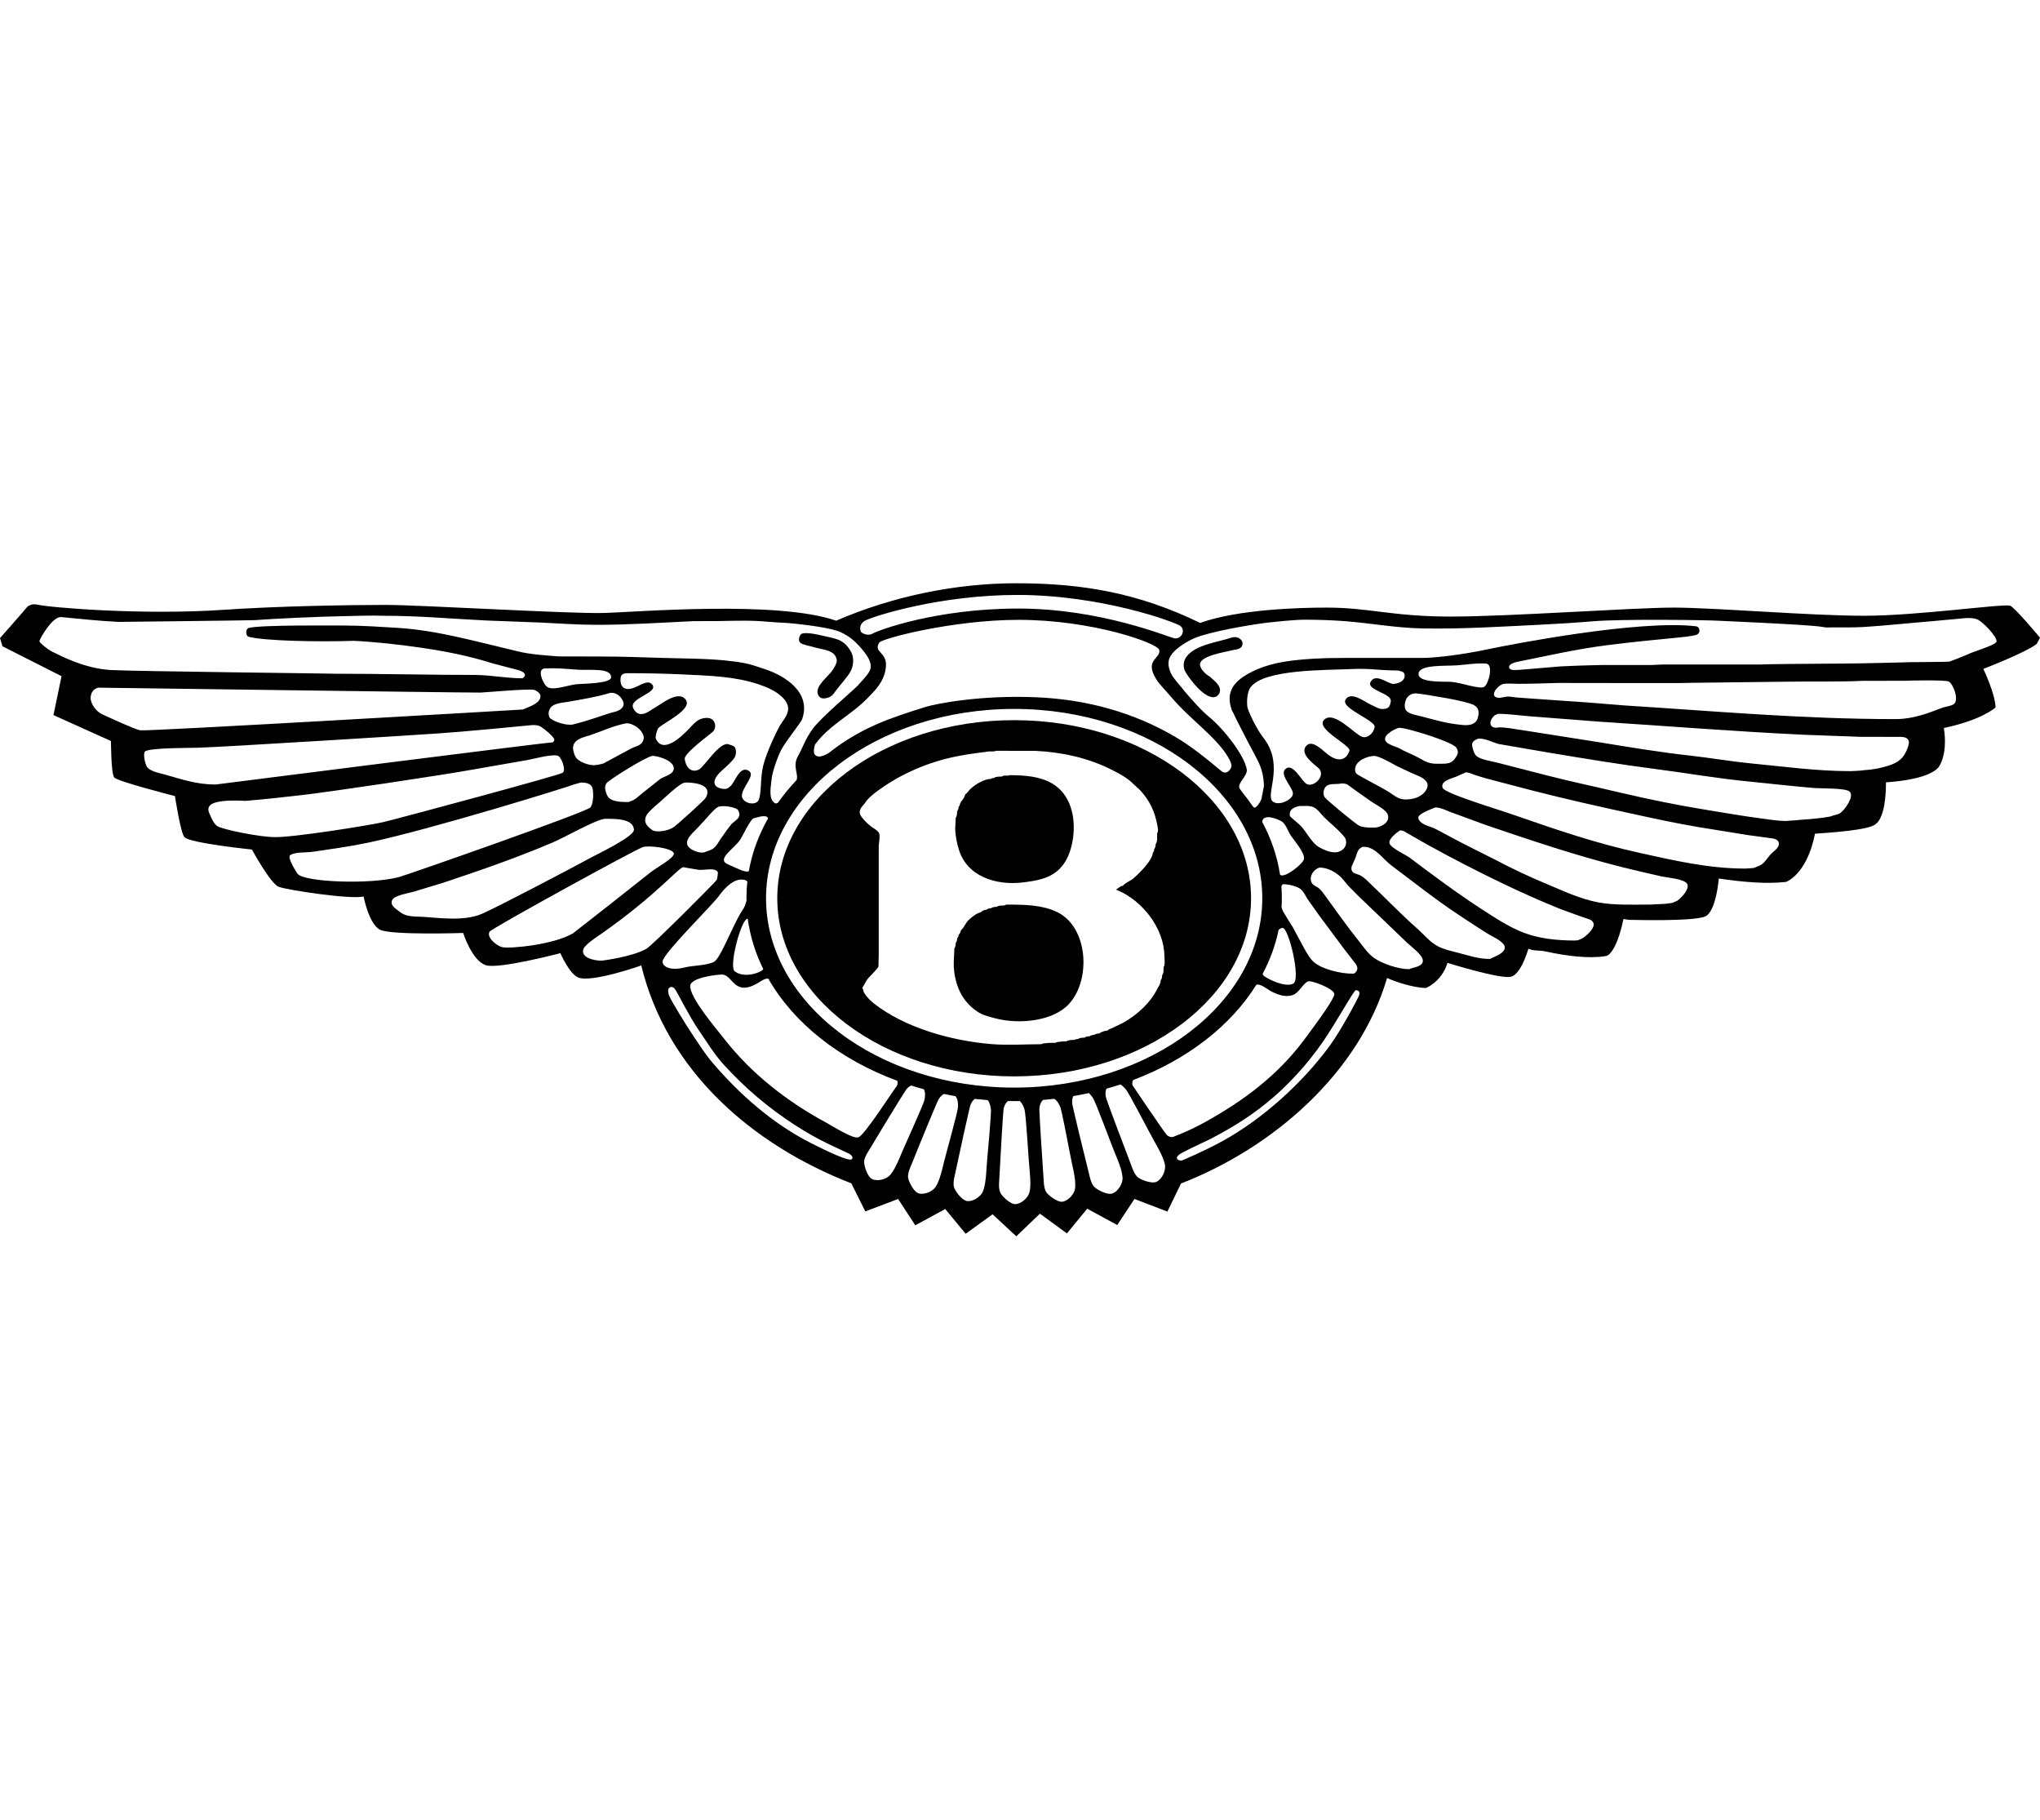 <?xml version="1.0" encoding="UTF-8"?><svg id="a" xmlns="http://www.w3.org/2000/svg" viewBox="0 0 1004.71 896.01"><defs><style>.g{fill-rule:evenodd;}.g,.h{stroke-width:0px;}</style></defs><g id="b"><path class="g" d="m1004.71,313.99s-12.79-15.34-14.78-15.75c-4.55-.95-45.44,4.97-71.87,4.97s-74.13-4.02-93.75-4.02-80.94,4.42-109.78,4.42-40.04-4.42-61.27-4.42c-13.2,0-43.5.84-62.18,7.55-30.29-14.73-57.84-19.53-90.54-19.53-29.63,0-60.61,6.29-88.73,18.43-29.27-10.18-99.37-4.14-114.7-3.79-17.55.4-90.13-3.98-107.28-3.98s-52.59.56-79.32,2.39c-40.7,2.8-86.72-1.17-92.27-2.55-2.69-.66-4.69.97-4.69.97-1.19,1.58-13.55,15.54-13.55,15.54l1.21,4.01,29.1,14.74-3.98,19.15,28.33,12.77s0,15.93,1.57,17.92c1.6,2.02,29.93,9.18,29.93,9.18,0,0,2.82,18.62,4.78,20.33,3.32,2.95,33.12,6,33.12,6,0,0,9.16,16.74,13.14,18.34,3.99,1.59,35.9,6.39,41.87,4.78,0,0,2.65,13.94,8.29,16.46,6.04,2.67,40.76,1.51,40.76,1.51,0,0,4.31,13.74,11.22,15.89,6.46,2,36.64-5.94,36.64-5.94,0,0,4.41,10.18,8.79,11.97,6.69,2.73,31.06-5.92,31.06-5.92,12.53,51.64,54.29,88.18,103.46,107.29l6.88,13.82,16.16-6.12,8.45,12.96,14.76-8.02,10.05,12.19,13.26-9.59,11.68,10.85,11.64-11.16,13.29,9.72,10.01-12.17,14.78,8.05,8.47-12.85,16.23,6.23,6.69-13.83c45.58-17.69,87.78-54.51,101.5-101.2,4.27,1.9,12.36,4.67,19.05,4.95,0,0,7.62-2.75,10.72-12.39,0,0,26.45,8.26,31.29,6.78,0,0,4.44-.24,8.54-13.76,2.71,1.24,4.95.58,8.98,1.45,20.59,4.48,29.57,2.06,29.57,2.06,0,0,4.61-.78,8.26-18.12,1.83.27,3.14.5,4.53.41,0,0,30.58.87,35.87-1.77,0,0,4.83-1.22,6.57-18.6,12.61,1.89,23.95,2.72,33.13,1.67,0,0,10.28-3.53,14.24-23.75,6.94-.44,27.39-1.8,29.93-4.81,0,0,5.03-2.32,5.03-20.47,8-.52,21.01-2.2,25.7-7.18,0,0,4.96-5.74,2.81-19.58,18.89-3.96,25.45-10.11,25.45-10.11-.13-6.69-6.01-18.99-6.01-18.99,0,0,21.14-8.15,26.28-12.29l1.67-3.06Zm-578.28-8.55c4.35-2.16,36.55-12.48,74.63-12.48,41.82,0,78.17,13.55,80.28,15.28,2.88,2.34.26,6.7-2.99,6.05-3.21-.64-36.18-14.63-76.85-14.63s-69.09,10.8-71.6,12.26c-2.98,1.72-5.8-.65-5.8-.65,0,0-1.97-3.69,2.33-5.84Zm142.67,28.4c1.64,2.94,3.83,4.8,8.2,9.94,8.84,10.37,21.58,19.09,27.36,28.75.76,1.23,1.95,3.3,1.84,4.76-.09,1.26-2.26,4.67-5.02,2.34-7.61-6.32-14.77-12.17-22.79-16.87-20.08-11.79-43.16-18.34-68.18-19.41-28.31-1.22-50.25,3.37-54.57,4.73-17.41,5.41-31.83,10.23-47.19,22.25-1.09.86-5.61,3.71-7.54,1.13-.74-1.02-.2-4.32.35-5.06,7.3-9.82,17.86-14.3,26.15-23.09,2.17-2.33,8.44-7.73,8.64-15.78.17-6.58-6.31-6.39-3.3-11.13,1.3-1.98,36.17-11.18,68.68-11.18,36.35,0,68.38,11.46,69.19,14.79,1.04,4.18-7.22,4.7-1.82,13.83Zm-543.46-12.98c-1.65-.73-6.52-4.51-6.23-5.26.93-2.4,6.23-11.44,10.37-11.77,8.79.83,19.62,2,28.69,2.4,0,0,64.92-.72,66.84-.86,9.78-.77,33.02-1.77,43.06-1.95,5.56-.09,14.98-.45,20.27-.21,17.98,0,33.88,1.51,51.25,2.35,8.92.4,17.56.59,26.48,1,8.99.43,18.22,1.11,27.36,1.11,16.4,0,31.85-1.06,47.81-1.81l12.27-.04c7.66-.13,16.12-.45,23.85.3,4.82.45,9.69.48,14.35,1.03,6.34.73,17.31,2.03,21.92,4.11,4.25,1.89,7.35,4.76,8.98,6.57,3.13,3.45,7.8,8.84,5.19,12.9-1.07,2.04-4.06,5.02-5.62,6.82-2.08,2.33-18.32,15.82-22.36,21.56-3.66,5.12-4.73,8.97-6.98,12.98-3.08,5.16.31,9-.83,12.03-3.36,3.57-6.44,7.29-9.19,11.19-.6.33-1.13.44-1.56.13-2.79-1.95-2.24-6.12-1.57-11.53.29-4.08,3.57-12.5,4.76-14.67,2.29-4.32,9.69-13.4,10.28-15.04,4.74-13.28-8.46-21.49-18.49-24.76-3.33-1.09-6.66-2.33-10.16-2.97-12.93-2.34-26.77-2.08-40.71-2.52-9.58-.3-19.68-.67-29.44-.67l-21.07-.05c-6.72-.53-13.53-.92-19.8-2.41-10.75-2.55-19.77-4.89-30.52-7.27-9.14-2.01-19.02-3.76-28.79-4.37-6.65-.41-18.23-1.15-25.13-1.15-5.08,0-42.71-.39-48.27,1.16-1.93.38-1.62,4.01-.32,4.32,7.23,2.07,34.07,2.66,51.87,2.04,10.46.51,22.14,1.81,32.03,3.23,12.79,1.82,24.61,4.15,36.47,7.9l12.67,3.31c2.09.65,4.82,2.04,1.96,4.01-7.83,0-15.08-1.52-23.01-1.64-19.99,0-48.83-.6-68.88-.6-2.09-.13-99.29-1.17-110.89-1.83-12.91-.74-24.55-6.94-28.9-9.07Zm343.17,108.08c-1.69.98-5.94-1.49-10.3-3.32-5.9-2.52,2.89-7.51,5.95-12.03,1.65-2.45,4.4-8.9,6.5-10.57,2.19-.54,6.53-2.21,7.34-.07-4.65,8.16-7.88,16.88-9.49,25.99Zm7.11,48.27c-.86,1.6-9.55,4.89-14.24.93-2.65-3.27,3.58-26.12,6.58-25.74,1.19,8.66,3.78,16.97,7.66,24.81Zm-105.62-126.81c.27-1.1.81-2.14,1.8-2.82,2.14-1.49,5.61-1.63,8.25-2.09,6.73-1.25,13.41-2.23,19.87-4.23,1.95-.46,4.03.48,5.36,2.04,1.29,1.55,2.36,3.54.73,5.35-1.49,1.64-4.18,1.98-6.25,2.59-5.95,1.93-11.53,3.97-17.93,5.52-4.04.7-10.27-2.01-11.25-3.18-.66-.78-.81-2.08-.58-3.18Zm-1.34-12.62c-1.97-2.16-4.5-8.47-.56-8.64,5.67-.25,9.68.14,16,.63,6.56.4,16.29-1.06,16.59,3.63.19,3.24-13.55,3.2-16.81,3.5-4.84.44-12.61,3.77-15.22.89Zm14.41,27.56c1.78-1.96,4.88-2.53,7.29-3.32,5.84-1.96,11.35-4.62,17.56-5.82,3.7-.63,11.95,5.42,7.6,9.9-1.28,1.32-3.28,1.57-4.84,2.41-4.56,2.46-9.1,4.9-13.66,7.36-1,.4-3.39.89-4.94.93-2.78,0-6.9-1.65-8.46-3.43-.78-.87-1.28-2.54-1.52-3.65-.39-1.67-.11-3.19.98-4.38Zm15.38,20.28c1.32-1.74,19.86-13.27,22.58-13.4,3.13-.07,12.7,3.05,10.07,7.61-1.03,1.76-4.69,2.68-6.29,3.8-3.13,2.53-5.52,4.32-8.65,6.86-1.52,1.18-2.84,2.56-4.47,3.47-.84.33-1.68.66-2.5.98-3.06,0-7.6-.06-9.63-2.1-.87-.87-1.19-2.06-1.55-3.19-.45-1.43-.47-2.86.44-4.04Zm19.44,16.26c.72-1.71,4.21-4.76,5.62-5.94,2.98-2.41,11.03-10.63,13.8-10.63,4.31,0,13.69.96,9.98,7.51-.77,1.35-13.59,12.83-15.58,14.33-2.73,2.04-8.88,3-10.89,1.5-2.19-1.62-4.29-3.41-2.93-6.77Zm25.15,6c1.23-1.31,2.45-2.65,3.7-3.98,1.69-1.82,4.34-5.23,6.47-6.47,2.02-1.16,9.18-.01,10.02,1.55,1.89,3.44-.95,4.73-2.87,6.43-.93.82-4.67,6.05-5.78,7.73-.95,1.5-1.89,3.24-3.3,4.42-1.42,1.21-2.95,1.35-4.58,2.1-2.02.59-5.08-.46-6.92-1.75-4.44-3.12.77-7.48,3.26-10.02Zm32.59-31.12c-1.67,7.04-.69,13.29-2.34,17.34-1.5,2.54-6.92,1.84-8.15-1.57-.83-4.53,7.53-10.9,3.01-13.17-4.31-2.15-6.52,5.91-8.65,7.71-.85.73-1.51,1.42-2.74,1.42-3.49,0-6.64-1.75-4.51-5.56.81-1.5,2.34-2.93,3.71-4.14,1.61-1.42,3.99-3.65,5.26-5.35.99-1.32,1.25-3.52.59-5.09-.47-1.15-1.96-1.35-3.15-1.81-4.5-1.71-12.13,11.25-14.85,12.45-2.53,1.22-5.98.46-6.88-5.25-.44-2.81,12.61-12.23,13.78-13.35,1.08-1,1.51-2.73,1.05-4.19-.77-2.58-3.27-3.14-6.14-2.4-2.08.54-3.59,1.8-5.67,4.08-5.6,6.13-13.95,13.17-17.26,5.82-.41-.87.66-4.44,1.18-5.1,1.83-2.27,16.97-9.18,13.65-13.94-3.75-5.41-12.96,2.8-15.91,4.18-1.09.39-7.03,6.17-10.04-.14-2.34-4.94,12.31-7.38,9.48-11.45-2.5-3.6-7.74,2.1-12.03,2.03-3.64-.09-3.96-3.51-3.63-5.66.26-1.75,1.77-2.13,3.52-2.13,9.12,0,18.01.17,26.95.6,13.3.61,25.72.97,37.32,4.83,3.93,1.31,8.18,3.07,11.32,5.94,1.91,1.72,3.7,4.05,3.33,6.88-.04.19-.07.37-.12.56-.64,2.68-2.33,4.44-3.72,6.69-2.19,3.8-6.72,13.46-8.34,19.77Zm-306.87-17.14c-3.17-.67-15.47-6.42-18.7-7.89-4.54-2.35-5.95-6.65-5.71-8.52.31-2.56,1.32-3.72,3.64-4.6,4.25,0,172.59,2.42,188.31,2.42,1.7-.01,24.52-2.09,26.61-1.3.99.4,2.78,1.52,2.94,2.66.59,3.96-6.2,5.84-8.71,6.98-.29.05-185.45,10.87-188.38,10.24Zm12.4,21.84c-2.78-.77-6.64-1.37-8.76-3.41-1.13-1.09-2.45-7.03-1.26-8.03,2.28-1.94,24.26-1.7,25.93-1.83,9.06-.13,113.01-6.59,118.96-7.08,11.13-.71,41.69-3.65,45.88-4.08,1.3,0,2.52.02,3.57.5,1.42.65,7.1,5.16,7.23,6.64.07.66-.34.96-.77,1.37-2.95,0-165.48,20.72-166.09,20.77-9.37,0-16.62-2.58-24.69-4.84Zm53.74,30.74c-7.27,0-26.04-3.8-28.3-5.49-1.84-1.39-2.75-3.96-3.67-5.9-2.14-4.5.84-7.28,17.7-6.46,9.22-.73,18.19-1.77,27.2-2.78,13.91-1.55,70.32-9.98,84.66-12.61,9.07-1.58,18.12-3.15,27.2-4.75,4.18-.76,13.87-3.59,15.5-1.57,1.87,2.33,3.1,6.9,1.6,7.9-1.95,1.29-77.98,21.75-87.96,24.2-6.41,1.58-45.18,7.75-53.92,7.46Zm11.28,17.98c-1.1-1.68-4.94-7.84-3.64-9.01,2.01-1.7,8.12-1.3,11-1.72,9.4-1.38,18.63-2.63,27.75-4.57,31.6-6.72,98.29-27.4,101.16-28.62,1.09-.31,2.21-.63,3.3-.92,2.65,0,5.22.39,5.85,3.06.25,1.05.7,6.85-1.12,9.18-1.77,2.26-88.37,32.57-94.26,34.3-14.54,3.84-47.25,2.46-50.03-1.69Zm90.76,19.84c-8.91,3.9-22.55,1.75-29.42,1.43-2.94-.14-5.87-.08-8.39-.99-1.61-.6-2.93-1.78-4.31-2.8-1.13-.85-2.49-2.11-2.22-3.73.13-.91.8-1.63,1.59-2.04,2.68-1.49,6.29-1.97,9.3-2.82,4.82-1.44,9.65-2.92,14.46-4.38,18.15-6.05,36.28-12.32,53.67-19.72,6.2-2.59,21.79-11.59,26.11-11.78,4.9,0,13.79-.2,14.2,5.32.26,3.5-18.68,12.33-22.99,14.76-9.14,4.95-43.81,23.2-52.01,26.77Zm44.96,9.56c-9.37,5.59-30.98,7.68-34.89,6.82-2.62-.58-7.89-4.87-6.18-7.63,1.03-1.69,72.35-40.77,75.47-41.65,2.94-.93,13.94.37,15.22,2.86,1.12,2.2-8.97,7.42-12.06,10.07-2.54,2.11-34.83,27.49-37.56,29.54Zm14.04,13.48c-2.84,0-10.56-1.17-8.87-5.85,1.16-2.4,6.44-5.78,8.77-7.38,27.08-18.95,38.44-33.05,40.42-32.8,2.15.33,5.27.96,7.45,1.26,2.85.37,7.9-1.31,9.51,1.12.13.27-.19,3.38-.61,3.98-.95,1.35-31.38,31.93-34.51,33.77-6.82,3.96-21.5,5.84-22.15,5.9Zm30.08.4c.02-3.76,25.29-28.57,27.81-32.37,3.38-4.68,7.77-8.54,11.87-7.92.95.04,1.63.39,2.08.92-.31,2.71-.45,5.46-.45,8.22l.04,1.28-.11.28c-1.16,4.15-1.58,3.19-4.38,8.61-4.25,8.21-8.9,19.95-11.64,21.22-3.99,1.84-10.08,1.62-14.47,2.72-6.29,1.59-10.75-.04-10.75-2.97Zm92.72,97.54c-3.32.31-17.95-7.3-20.63-8.65-17.58-9.04-33.92-23.13-47.45-39.01-3.58-4.18-6.46-8.77-9.48-13.23-3.51-5.19-11.44-18.11-12.04-20.1-.34-1.13-.77-3.34.46-3.77,1.12-.66,2.15.12,2.88,1.32,1.41,2.28,6.96,13.35,11.14,19.39,4.43,6.43,7.7,11.99,12.59,17.37,10.7,11.78,22.33,21.46,34.94,29.63,5.38,3.47,11.02,6.75,16.75,9.45,3.33,1.56,6.66,3.13,9.98,4.69.69.44,1.42.93,1.64,1.77.13.4-.11,1.08-.8,1.13Zm3.66-10.96c-2.58.91-12.46-5.42-16.02-7.36-18.77-10.16-36.53-23.77-50.27-41.47-4.35-5.56-16.62-19.85-16.48-25.74.12-4.16,13.69-5.68,15.87-5.59,3.7.35,4.87,5.28,9.23,6.32,2.76.66,5.97-.83,8.14-2.08,1.41-.82,3.37-2.42,5.23-2.22,12.52,21.95,35.15,39.83,63.44,50.26.06.12.11.22.17.34.22,1.1-.09,2.01-.47,2.47-1.49,1.7-15.89,24.36-18.83,25.07Zm15.41,18.86c-1.75,1.81-6.06,2.99-8.72,1.63-2.22-1.15-4.14-7.02-3.75-9.04.51-2.65,2.4-5.01,3.85-7.54,4.44-7.49,15.39-25.38,16.68-27.22.53-.76,1.42-1.67,2.53-2.22,2.07.66,4.18,1.26,6.29,1.84.95,1.65.56,3.64.37,4.95-.38,2.53-9.31,21.51-12.45,29.19-1.06,2.52-2.84,6.36-4.8,8.4Zm25.98-3.33c-.66,2.66-1.8,6.72-3.43,9.07-1.44,2.03-5.49,3.89-8.33,2.95-2.39-.78-5.21-6.27-5.14-8.33.09-2.71,1.59-5.33,2.63-8.06,3.21-8.09,11.24-27.48,12.22-29.49.51-.99,1.48-2.29,2.84-3.04,1.84.41,3.75.76,5.66,1.08,1.33,1.5,1.28,3.65,1.3,5.04,0,2.58-5.85,22.7-7.75,30.77Zm21.64,1.97c-.2,2.71-.61,6.92-1.81,9.5-1.07,2.27-4.75,4.8-7.7,4.37-2.5-.34-6.2-5.29-6.49-7.31-.38-2.69.64-5.53,1.16-8.39,1.78-8.53,6.32-29.03,6.93-31.17.3-1.06,1.04-2.48,2.21-3.43,2.11.22,4.25.43,6.39.59,1.09,1.24,1.35,3,1.56,4.17.46,2.54-1.81,23.37-2.26,31.66Zm-108.45-135.23c0-51.41,54.81-93.23,122.19-93.23s122.21,41.82,122.21,93.23-54.82,93.24-122.21,93.24-122.19-41.83-122.19-93.24Zm335.73-98.43c6.95,1.28,11.71,2.62,12.87,3.27,2.47,1.41,2.82,3.52,1.84,6.69-.89,2.73-3.84,3.49-7.24,3.17-4.41-.44-7.57-.97-11.38-1.9-3.27-.85-6.58-1.7-9.88-2.55-2.04-.53-4.57-.9-6.2-2.2-1.57-1.26-1.35-3.75-.67-5.56.8-2.21,2.87-3.44,4.91-3.39,2.02.13,8.97,1.24,15.75,2.48Zm-14.37-12.12c.29-4.57,12.41-3.73,18.93-4.14,6.34-.48,8.49-1.12,14.19-.89,3.92.18,1.6,9.42-.59,11.37-1.81,1.62-11.26-1.88-16.12-2.32-3.27-.3-16.71.66-16.41-4.03Zm7.19,31.07c3.05,1.04,10.07,3.59,11.31,5.21.76.98,1.23,2.43.52,3.73-2.62,5.01-5,4.19-10.29,4.31-4.49,0-6.39-1.89-9.96-3.63-1.91-.87-3.8-1.77-5.73-2.66-1.7-.74-1.58-.96-3.3-1.7-1.38-.47-4.61-1.56-5.61-2.72-2.54-2.87,3.37-6.08,5.97-6.94,1.68-.45,11.12,2.35,17.1,4.38Zm-69.25,93.52c-.99-1.7-4.54-6.91-5.16-8.77-.07-.21-.17-.5-.24-.83.09-1.48.13-2.95.13-4.45,0-1.97-.07-3.95-.21-5.91.21-.57.51-.95.91-1,2.58,0,6.97,1,8.75,2.58,1.48,1.29,2.22,3.23,3.27,4.82l5.43,7.67,12.62,16.95,5.78,7.46c1.08,1.83.78,3.19-.81,4.45l-.98.13c-5.87,0-14.99-2.19-18.99-5.71-2-1.77-3.06-3.88-4.34-5.99l-6.17-11.4Zm.33,28.01c-4.02,2.14-13.57-2.76-14.69-4.06-.21-.22-.33-.5-.35-.78,3.65-6.88,6.31-14.11,7.86-21.63.52-.53,1.11-.83,1.9-.99,3-.38,9.25,25.51,5.28,27.47Zm15.47-91.86c-.84-1.29-.65-3.41.25-4.73,1.63-2.45,5.67-1.32,8.28-2.02.97.06,1.82.12,2.61.51,1.82,1.37,3.41,2.4,5.23,3.77,2,1.35,4.24,3.05,6.24,4.4,2.34,1.63,4.99,2.88,7.14,4.83.74.69,1.41,1.56,1.55,2.54.58,3.71-4.25,5.67-6.59,5.72-2.78,0-5.67.07-7.89-1.06-1.68-.86-15.8-12.43-16.81-13.95Zm7.71,26.58c-3.17,1.62-7.33-.24-10.14-1.76-4.04-2.17-6.38-7.7-9.56-10.89-1.41-1.37-5.1-4.19-5.15-4.8-.46-3.15,2.26-4.15,4.62-4.73,2.39,0,5.16-.3,7.11.59,2.03.95,3.57,3.31,5.2,4.94,3.37,3.37,7.3,6.25,10.2,10.01.65.84,1.67,4.71-2.28,6.64Zm8.14-37.99c-.77-.63-.95-1.69-.8-2.73.52-4.08,6.18-5.98,9.26-6.14,2.73,0,9.49,4.11,11.16,4.95,2.52,1.18,5.01,2.36,7.51,3.54,2.27,1.04,5.59,1.97,7.15,4.15,1.77,2.43-.69,5.55-2.73,6.82-1.16.7-2.84,1.85-7.56,2.01-3.51,0-5.55-2.02-8.2-3.7-3.48-2.23-14.41-7.74-15.8-8.9Zm18.02-44.27c-2.97-.31-8.96-5.6-11.28-.93-2,3.95,10.56,5.52,10,9.43-.45,3.27-1.64,3.8-4.54,3.8-1.31.07-4.41-1.82-5.46-2.21-2.88-1.34-9.71-6.76-12.29-2.41-2.54,4.3,14.8,10.14,14.34,13.49-.46,3.18-3.65,5.68-6.06,4.86-3.33-.8-14-13.33-18.84-8.41-4.47,4.54,13.37,12.49,12.49,15.25-1.51,4.64-5.58,6.03-11.24,1.32-2.95-2.46-7.61-7.03-10.27-3.45-3.27,4.42,6.15,9.98,6.98,11.46,2.07,3.72-2.68,8.02-5.81,7.31-2.91-.39-7.19-11.35-11.26-7.58-3.12,2.87,4.5,9.71,3.71,12.44-.32,2.54-6.78,5.88-9.78,3.53-4.12-2.74,5.6-16.99-3.95-30.42-4.62-5.71-8.38-14.57-8.64-16.13-.37-2.73-.17-7.42,1.58-9.76,6.69-8.97,37.03-8.36,49.99-8.97,8.68-.41,13.57.72,22.47.72,1.38.35,3.13.39,3.4,2.08.31,2.1-1.29,4.1-5.55,4.57Zm-54.65,67.88c2.04,1.8,2.74,4.74,4.25,6.89,1.85,2.65,6.67,8.25,6.4,11.25-.22,2.43-9.59,9.7-11.64,7.99-.06-.06-.11-.14-.2-.21-1.38-9.05-4.37-17.75-8.76-25.89,0-.35.09-.69.21-.97,1.63-3.3,9.04.32,9.72.95Zm-124.69,182.71c-.7,2.41-3.93,5.48-6.93,5.53-2.5.04-6.97-4.24-7.55-6.2-.8-2.59-.22-5.56-.15-8.48.43-8.7,1.68-29.64,1.96-31.85.15-1.28.79-3.14,2.19-4.24,1.04.02,2.06.02,3.05.02.91,0,1.82,0,2.72-.02,1.35,1.08,1.89,2.8,2.32,3.96.84,2.43,1.87,23.38,2.69,31.63.25,2.71.5,6.94-.28,9.66Zm22.54-1.99c-.38,2.47-3.24,5.92-6.21,6.32-2.47.37-7.41-3.37-8.25-5.23-1.09-2.47-.91-5.49-1.17-8.38-.65-8.7-1.93-29.64-1.93-31.89,0-1.32.44-3.37,1.82-4.63,1.85-.15,3.7-.32,5.53-.53,1.48.87,2.24,2.54,2.8,3.66,1.12,2.29,4.68,22.96,6.53,31.03.57,2.68,1.31,6.83.87,9.65Zm18.29,2.3c-2.46.82-8.09-2.06-9.26-3.82-1.56-2.29-1.91-5.38-2.71-8.26-2.2-8.67-7.23-29.61-7.63-31.86-.19-1.08-.18-2.66.44-4.04,2.61-.44,5.15-.95,7.69-1.5.79.7,1.38,1.56,1.86,2.19,1.56,2.13,8.84,22.37,12.13,30.22,1.08,2.59,2.56,6.66,2.61,9.58.06,2.58-2.21,6.57-5.13,7.49Zm21.83-5.77c-2.33,1.09-8.28-1.08-9.66-2.67-1.82-2.09-2.54-5.1-3.67-7.87-3.25-8.34-10.79-28.51-11.46-30.71-.37-1.17-.54-3.02.14-4.61,2.33-.65,4.64-1.34,6.9-2.09,1.02.63,1.82,1.51,2.46,2.17,1.8,1.91,11.5,21.12,15.73,28.51,1.36,2.45,3.36,6.3,3.78,9.19.34,2.54-1.42,6.77-4.21,8.07Zm5.1-23.08c-1.44-1.49-16.01-23.2-16.69-24.14-.56-.74-.4-2.02.12-2.91,26.55-10.03,48.01-26.61,60.69-46.95,2.14-.59,5.88,2.62,7.51,3.43,2.84,1.39,6.42,2.8,9.91,1.83,3.66-1,5.15-5.58,8.02-6.89,1.56-.63,12.77,3.52,12.96,6.27-.11,2.27-6.97,11.89-14.66,22.2-13.48,18.1-30.2,30.35-48.88,40.76-4.02,2.23-8.28,4.27-12.54,6.03l-3.6,1.42c-1.12,0-2.14-.3-2.85-1.05Zm94.59-68.53c-.85,2.07-8.7,16.87-14.5,24.8-13.48,18.36-33.13,35.98-52.47,46.63-9.19,5.07-18.31,8.88-20.32,9.72-2.29,0-3.28-1.25-1.32-2.87,1.47-1.24,9.27-4.76,15.48-7.77,9.9-5.17,18.6-10.41,27.49-17.59,10.65-8.58,20.27-19.21,27.89-30.25,6.85-9.96,14.82-24.7,16.23-25.46,1.81.18,2.17,1.17,1.51,2.79Zm24.71-13.1c-5.38,0-13.28-2.75-17.24-5.54-3.06-2.14-5.35-5.66-7.58-8.42-5.82-7.28-11.2-14.9-16.64-22.41-.87-1.24-1.75-2.42-2.94-3.46-1.28-1.06-3.1-1.42-3.72-3.11-1.19-3.14,1.38-6.3,4.04-7.12,3.56.11,6.76,1.62,9.3,3.67,1.91,1.52,3.22,3.49,4.78,5.26,1.69,1.7,3.38,3.4,5.06,5.12,8.09,7.74,16.15,15.48,24.22,23.22,2.03,1.91,7.17,5.55,7.49,8.34.02.13.02.27.02.39-.09,2.93-4.87,3.11-6.79,4.08Zm39.74-5.04c-5.79,0-10.79-1.82-15.93-3.13-3.32-.86-6.89-1.63-9.83-3.23-3.67-1.96-6.5-5.51-9.72-8.38-8.7-7.66-16.78-16.19-25.37-24.28-.95-.87-1.96-1.63-3.07-2.2-1.3-.67-3.24-.71-3.97-2.17-.3-.64-.28-1.49-.11-2.2.58-1.26,1.16-2.52,1.71-3.8.57-1.43.87-3.13,1.77-4.38.51-.71,1.17-1.08,1.89-1.44.25,0,.45,0,.7.01.24,0,.46,0,.69.02.28.06.54.08.84.12,5.08,1.18,7.84,5.92,11.91,8.97,11.01,8.26,21.82,16.88,33.23,24.4,4.69,3.08,9.33,6.2,14.12,9.17,2.55,1.6,5.73,2.79,7.84,5.13.14.2.28.43.41.63.07.13.13.26.18.39,1.05,3.4-5.2,5.33-7.3,6.38Zm45.56-10.09c-.73.3-1.46.58-2.19.9-.52.04-1.04.08-1.54.12-8.66,0-17.39-.96-24.73-3.71-7.51-2.82-14.38-7.41-21.14-11.78-12.28-7.97-24.01-16.74-35.77-25.58-1.26-.92-8.97-4.48-9.58-6.85-.53-2.14,3.6-5.28,5.16-6.31.29.01.54.04.84.04.32.11.65.19.97.27,3.82,2.2,7.64,4.41,11.48,6.59,12.26,6.76,24.76,13.21,37.48,19.32,9.27,4.44,18.6,8.61,28.15,12.45,3.07,1.11,6.17,2.26,9.25,3.38,1.78.61,3.57,1.23,5.35,1.83.64.3,1.25.74,1.62,1.37,1.47,2.61-3.34,6.71-5.36,7.96Zm46.9-18.63c-.85.35-1.7.73-2.53,1.1-.28.06-.54.09-.82.14-.38.06-.76.09-1.12.14-.38.06-.76.08-1.12.15-.6.04-1.19.08-1.81.13-1.17.05-2.33.09-3.5.14-.69.05-1.39.08-2.09.14-8.72,0-17.89.43-25.79-1.03-9.31-1.71-17.93-5.91-26.37-9.42-8.21-3.41-16.26-7.24-24.15-11.4-5.45-2.74-10.89-5.48-16.34-8.22-3.41-1.82-6.86-3.63-10.29-5.45-1.68-.86-3.31-1.89-5.13-2.53-2.41-.83-6.38-2.03-6.58-4.77-.12-1.89,6.49-4.21,8.38-5.02,2.87.09,5.29,1.48,7.81,2.41,5.67,2.09,11.35,4.17,17.03,6.25,22.05,7.48,44.17,15,67.23,20.77,6.37,1.59,12.85,3.12,19.39,4.55,2.99.66,10.59,1.19,12.38,3.41,1.91,2.42-2.63,7.12-4.57,8.49Zm49.69-26.83c-.77,1.7-2.69,2.79-3.98,4.21-1.39,1.55-2.4,3.46-4.19,4.75-1.16.79-2.36,1.06-3.59,1.69-.28.05-.54.08-.84.14-.53.04-1.02.08-1.55.13-.71.06-1.47.09-2.2.13-17.97,0-35.25-4.04-51.49-7.62-22.34-4.93-40.48-11.19-61.67-18.53-8.14-2.91-34.71-10.76-35.81-13.56-1.35-3.41,4.29-4.62,6.53-5.52,1.64-.72,3.27-1.45,4.91-2.17,1.78.12,3.06.83,4.61,1.38,1.63.51,3.26.99,4.88,1.5,7.67,2.01,15.35,4.01,23.01,6.03,16.49,4.24,33.12,7.96,50.05,11.64,10.57,2.3,21.42,4.65,32.22,6.46,8.06,1.3,16.09,2.6,24.14,3.9,4.15.57,8.28,1.12,12.41,1.68.9.25,1.81.47,2.41,1.24.52.71.48,1.74.15,2.53Zm30.56-16.35c-1.54,1.03-3.3.99-4.94,1.75-.3.05-.57.11-.86.14-.26.06-.53.09-.81.14-.28.06-.57.09-.84.14-.29.05-.57.11-.86.14-.35.05-.73.09-1.09.13-.44.06-.85.09-1.26.15-.41.05-.84.08-1.25.14-.43.04-.84.08-1.26.13-.46.05-.91.09-1.38.14-.61.05-1.21.08-1.82.15-.6.02-1.19.07-1.82.13-.58.05-1.19.09-1.81.13-.43.06-.84.09-1.24.14-.58.06-1.12.09-1.68.14-.78.05-1.61.09-2.37.13-.44.06-.84.11-1.28.14-4.61,0-8.86-.8-13.23-1.36-8.48-1.1-16.74-2.59-24.98-3.9-14.96-2.42-29.97-5.45-44.49-8.9-12-2.84-23.9-5.34-35.7-8.38-7.99-2.04-16-4.1-23.97-6.17-2.87-.74-7.9-1.42-10.15-3.14-1.31-1-2-3.52-2.27-5.1-.4-2.21,1.5-3.04,3.1-3.64,3.99,0,6.64,1.88,10.2,2.73,8.15,1.42,16.35,2.8,24.53,4.21,17.6,2.94,35.23,5.86,53.13,8.16,15.08,1.94,30.29,4.64,45.6,6.08,10.66,1.03,21.4,2.34,32.19,3.19,3.54.28,14.96-.07,17.06,1.69,2.66,2.2-2.35,9.13-4.43,10.54Zm33.21-32.29c-1.86,5.28-4.57,7.51-9.9,9.14-1.5.4-3.02.8-4.55,1.19-.27.06-.57.09-.85.14-.27.05-.53.09-.81.14-.3.04-.57.09-.86.13-.31.05-.63.08-.96.15-.43.05-.83.07-1.26.14-.51.04-1.03.08-1.52.12-.47.06-.93.11-1.38.15-.41.05-.86.08-1.28.15-.6.02-1.22.06-1.81.13-1.02.04-2.04.09-3.06.13-16.81,0-32.5-2.23-48.4-3.75-10.31-.98-20.48-2.78-30.68-3.91-14.54-1.61-28.91-3.99-43.22-6.33-11.85-1.87-23.71-3.73-35.56-5.6-2.92-.46-5.85-.92-8.79-1.36-1.58-.25-6.03-.92-7.67-.43-4.05,0-3.54-3.51-1.45-5.64.61-.64,1.38-.86,2.15-1.21,4.9,0,11.47.9,16.16,1.26,11.35.89,22.7,1.76,34.04,2.63,33.47,2.15,67.02,4.86,100.81,6.44,9.14.33,18.23.67,27.35,1,6.69,0,13.39.02,20.07.02,1.28.06,2.58.22,3.41,1.17.93,1.08.43,2.75.02,3.95Zm22.83-21.42c-1.12,1-4.1,1.34-5.52,1.8-3.33,1.06-12.8,5.71-23.39,5.71-45.83,0-89.52-3.96-133.74-6.75-6.04-.47-12.1-.98-18.14-1.47-8.4-.59-16.81-1.16-25.24-1.74-3.2-.22-6.43-.47-9.62-.7-1.71-.13-3.9-.76-5.58-.24-.61.11-1.22.2-1.82.28-.28.04-.57.08-.83.14-5.99,0-1.02-6.42,2.03-6.89,1.83-.27,5.16-.05,7.01,0,4.12.02,17.18-.33,19.36-.43,12.88,0,24.26.05,37.15.05h22.72c1.85-.14,38.39-.44,54.25-.69,12.05-.19,24.57.14,36.25-.4,6.83,0,13.66-.02,20.51-.04,1.71-.09,20.42-.54,21.96.4,2.27,1.37,4.99,8.87,2.62,10.94Zm8.45-25.15c-2.86,1.29-9.3,3.86-10.4,4.22-.72.26-5.84.31-6.69.28-1.16.04-9.13.12-12.48.12-1.35.05-25.64.69-33.9.69-9.18,0-18.19.21-27.34.21-2.04,0-12.49.17-13.1.24h-47.68l-3.34.13-2.09.13h-25.24c-1.91,0-14.67.38-20.37.71-7.86.65-19.43,1.63-19.94,1.67-1.54,0-4.61.58-5.07-1.13-.48-1.83,3.31-2.69,4.5-2.92,14.05-2.76,28.14-6.13,44.04-8.12,26.45-3.32,39.19-3.72,43.5-5,2.5-.77,2-4.03,0-4.28-28.37-3.34-91.81,9.1-100.92,10.99-16.92,3.65-29.45,4.56-33.62,4.6h-39.45c-21.94-.04-31.44,2.37-32.94,2.67-4.24.97-8.25,2.3-12.02,4.25-7.99,4.1-13.07,9.16-9.7,18.75,1.19,2.07,2.33,4.91,3.48,6.98,2.72,5.4,6.21,12.05,9.04,17.33,2.04,3.76,3.31,8.47,3.31,13.19l-1.13,5.86c-.07,1-2.53,5.33-3.82,4.56-.13-.09-.35-.34-.65-.67-1.55-2.27-3.19-4.5-4.94-6.66-.57-.79-1.02-1.43-1.22-1.67-2.04-2.67,3.86-6.32,3.32-9.71-1.11-6.72-10.99-19.59-18.41-25.72-4.35-3.59-8.38-8.35-12.24-12.75-1.6-2.19-3.38-3.99-5-6.16-1.42-1.91-2.08-3.11-2.66-5.45-1.12-4.67,1.68-7.5,4.69-9.9,1.8-1.43,5.2-3.56,7.98-4.69,7.49-3.08,25.06-6.2,35.46-7.56,3.45-.34,11.89-1.35,18.19-1.48,7.04,0,13.75.21,20.34.72,12.85,1,25.41,3.4,38.78,3.59,19.45.31,38.16-.91,57.03-1.82,8.41-.4,17.28-.96,26.29-1.71,13.81-1.18,55.92-.65,62.13-.26,3.06.18,30.94,1.32,45.04,2.41,3.13.24,5.67.53,7.69.89,6.19-.13,12.33.14,18.4-.22,11.33-.72,22.7-1.97,33.88-2.87l16.88-1.56c2.14,0,4.03,0,5.71.86,2.32,1.18,9.16,7.96,9.09,10.69-.05,1.45-8.59,4.12-12.43,5.58Z"/><path class="g" d="m616.15,442.32c0-48.36-52.34-87.7-116.68-87.7s-116.66,39.34-116.66,87.7,52.33,87.71,116.66,87.71,116.68-39.35,116.68-87.71Zm-127.6,71.83c-20.2-1.62-42.92-8.13-58.03-19.93-1.86-1.43-3.8-3.46-4.97-5.39-.4-.66-.29-1.71-.87-2.26.05-.11.11-.21.12-.33.99-1.47,1.62-3.2,2.82-4.58.91-1.04,4.76-4.75,5.02-5.72.06-1.95.11-3.88.14-5.84v-46.98c0-2.28,0-4.56.02-6.84.12-1.69.54-3.52.33-5.43-.15-1.25-1.84-2.4-2.84-3-2.01-1.19-6.04-4.91-6.79-7.08-.22-.66-.02-1.57.19-2.16.54-1.47,1.96-2.48,2.76-3.82.09-.13.17-.24.22-.35,2.23-2.75,5.43-4.96,8.24-6.89,11.03-7.57,24.08-12.87,37.63-15.38,4.68-.89,9.51-1.49,14.34-2.13,1.11-.13,2.69.21,3.63-.33,6.45,0,12.9.01,19.39.02,13.34.63,26.12,3.57,37.13,9.07,3.92,1.96,8.13,4.09,11.33,7.41,1.02,1.04,2.16,1.85,3.19,2.95,4.53,4.84,7.18,10.35,8.39,16.93.19,1.1.8,3.37-.08,4.32,0,1.57.29,4.25-.7,5.29,0,.82-.14,1.85-.71,2.39,0,.7-.21,1.37-.69,1.82,0,3.59-6.81,10.3-9.63,12.68-1.35,1.16-4.25,2.29-5.14,3.62-1.16,0-2.35,1.22-3.22,1.82,0,.3.55.32.78.41,11.98,5.13,22.72,18.42,22.92,32.23.02,1.45.48,4.56-.41,5.58,0,1.24.12,3.1-.7,3.9,0,.86-.13,1.95-.69,2.5,0,1.7-1.03,3.02-1.74,4.38-3.57,7.03-9.63,12.41-16.38,16.39-1.93.95-3.86,1.89-5.81,2.84-.77.35-1.75.47-2.29,1.23-1.1,0-3.2.6-3.92,1.39-.72,0-2.04.18-2.5.69-.72,0-1.9.21-2.36.71-.76,0-2.04.17-2.52.7-1,0-2.54,0-3.19.69-.65,0-1.42,0-1.82.41-1.04,0-3.25,0-3.91.72-1.13,0-4.65.05-5.3.69-1.38,0-6.4,0-7.09.7-8.09,0-16.3.59-24.29-.04Z"/><path id="c" class="h" d="m497.32,381.71c7.55,0,15,.65,20.82,4.06,9.03,5.29,11.71,16.22,10.37,26.62-.83,6.2-2.89,12.19-7.58,16.3-4.58,4.01-10.53,4.99-16.75,5.79-13.79,1.77-28.06-3.02-31.98-16.27-.96-3.2-1.7-6.72-1.75-10.29.08-1.76.18-3.54.26-5.29.59-.65.69-2.29.69-3.21.47-.47.72-1.39.72-2.09.38-.34.67-.98.67-1.54.27-.25.43-.58.43-.98.76-.59,2.1-2.65,2.1-3.63,1.09-.61,1.7-1.82,2.59-2.66,2.39-2.23,6.85-5,10.23-5,.33-.38.87-.41,1.39-.41.72-.78,2.79-.71,3.91-.71.84-.91,2.86-.13,3.89-.7"/><path id="d" class="h" d="m495.53,445.44c9.26,0,17.43.13,24.78,3.52,15.68,7.24,17.13,33.32,6.29,45.27-7.86,8.74-24.78,10.28-36.4,7.22-2.66-.72-5.33-1.29-7.69-2.62-3.13-1.81-5.6-4.12-7.74-7.08-3.02-4.17-4.76-10.16-5.02-15.64-.14-3.08.26-6.14.26-9.07.58-.57.7-1.89.7-2.78.51-.51.69-1.49.69-2.23.46-.38.72-1.06.72-1.68.51-.44,1.1-1.5,1.1-2.24,1.24-.93,2.06-2.8,2.94-4.04,1.02-1.42,5.01-4.71,6.69-4.71.58-.74,2.1-1.42,3.07-1.42.44-.51,1.52-.69,2.22-.69.54-.6,1.94-.7,2.8-.7,1.02-1.09,3.47-.14,4.61-1.11"/><path id="e" class="h" d="m606.61,313.95c1.77-.52,3.5-.12,4.68,1.16,1.12,1.23.8,3.3-.64,4.1-1.17.65-2.73.71-4.04,1.05-3.37.87-14.93,2.56-15.57,6.58-.34,2.32,2.72,5,3.89,5.82,1.6,1.39-1.17-1.23.43.17,2.33,2.04,7.51,5.62,4.71,9.3-.69.89-1.81,1.3-2.97,1.18-5.52-.56-13.04-11.51-13.69-13.32-.79-2.24-.47-4.55.8-6.4,4.31-6.18,15.77-7.37,22.4-9.64"/><path id="f" class="h" d="m405.07,313c6.43,1.61,10.1,1.43,13.81,7.48,1.87,3,1.98,7.81-1.15,11.97-2.02,2.72-2.79,3.57-5.01,6.27-2.27,2.74-2.54,4.6-6.38,5.15-1.28.19-2.38-.12-3.08-1.15-2.54-3.67,2.86-8.13,5.71-11.34,1.09-1.23,3.54-4.88,3.14-6.4-.76-5.02-6.78-4.94-10.77-6.18-1.47-.47-5.55-1.23-6.84-2.04-1.55-.98-1.09-2.87-.17-4.28.72-1.1,4.45-.96,10.74.52"/></g></svg>